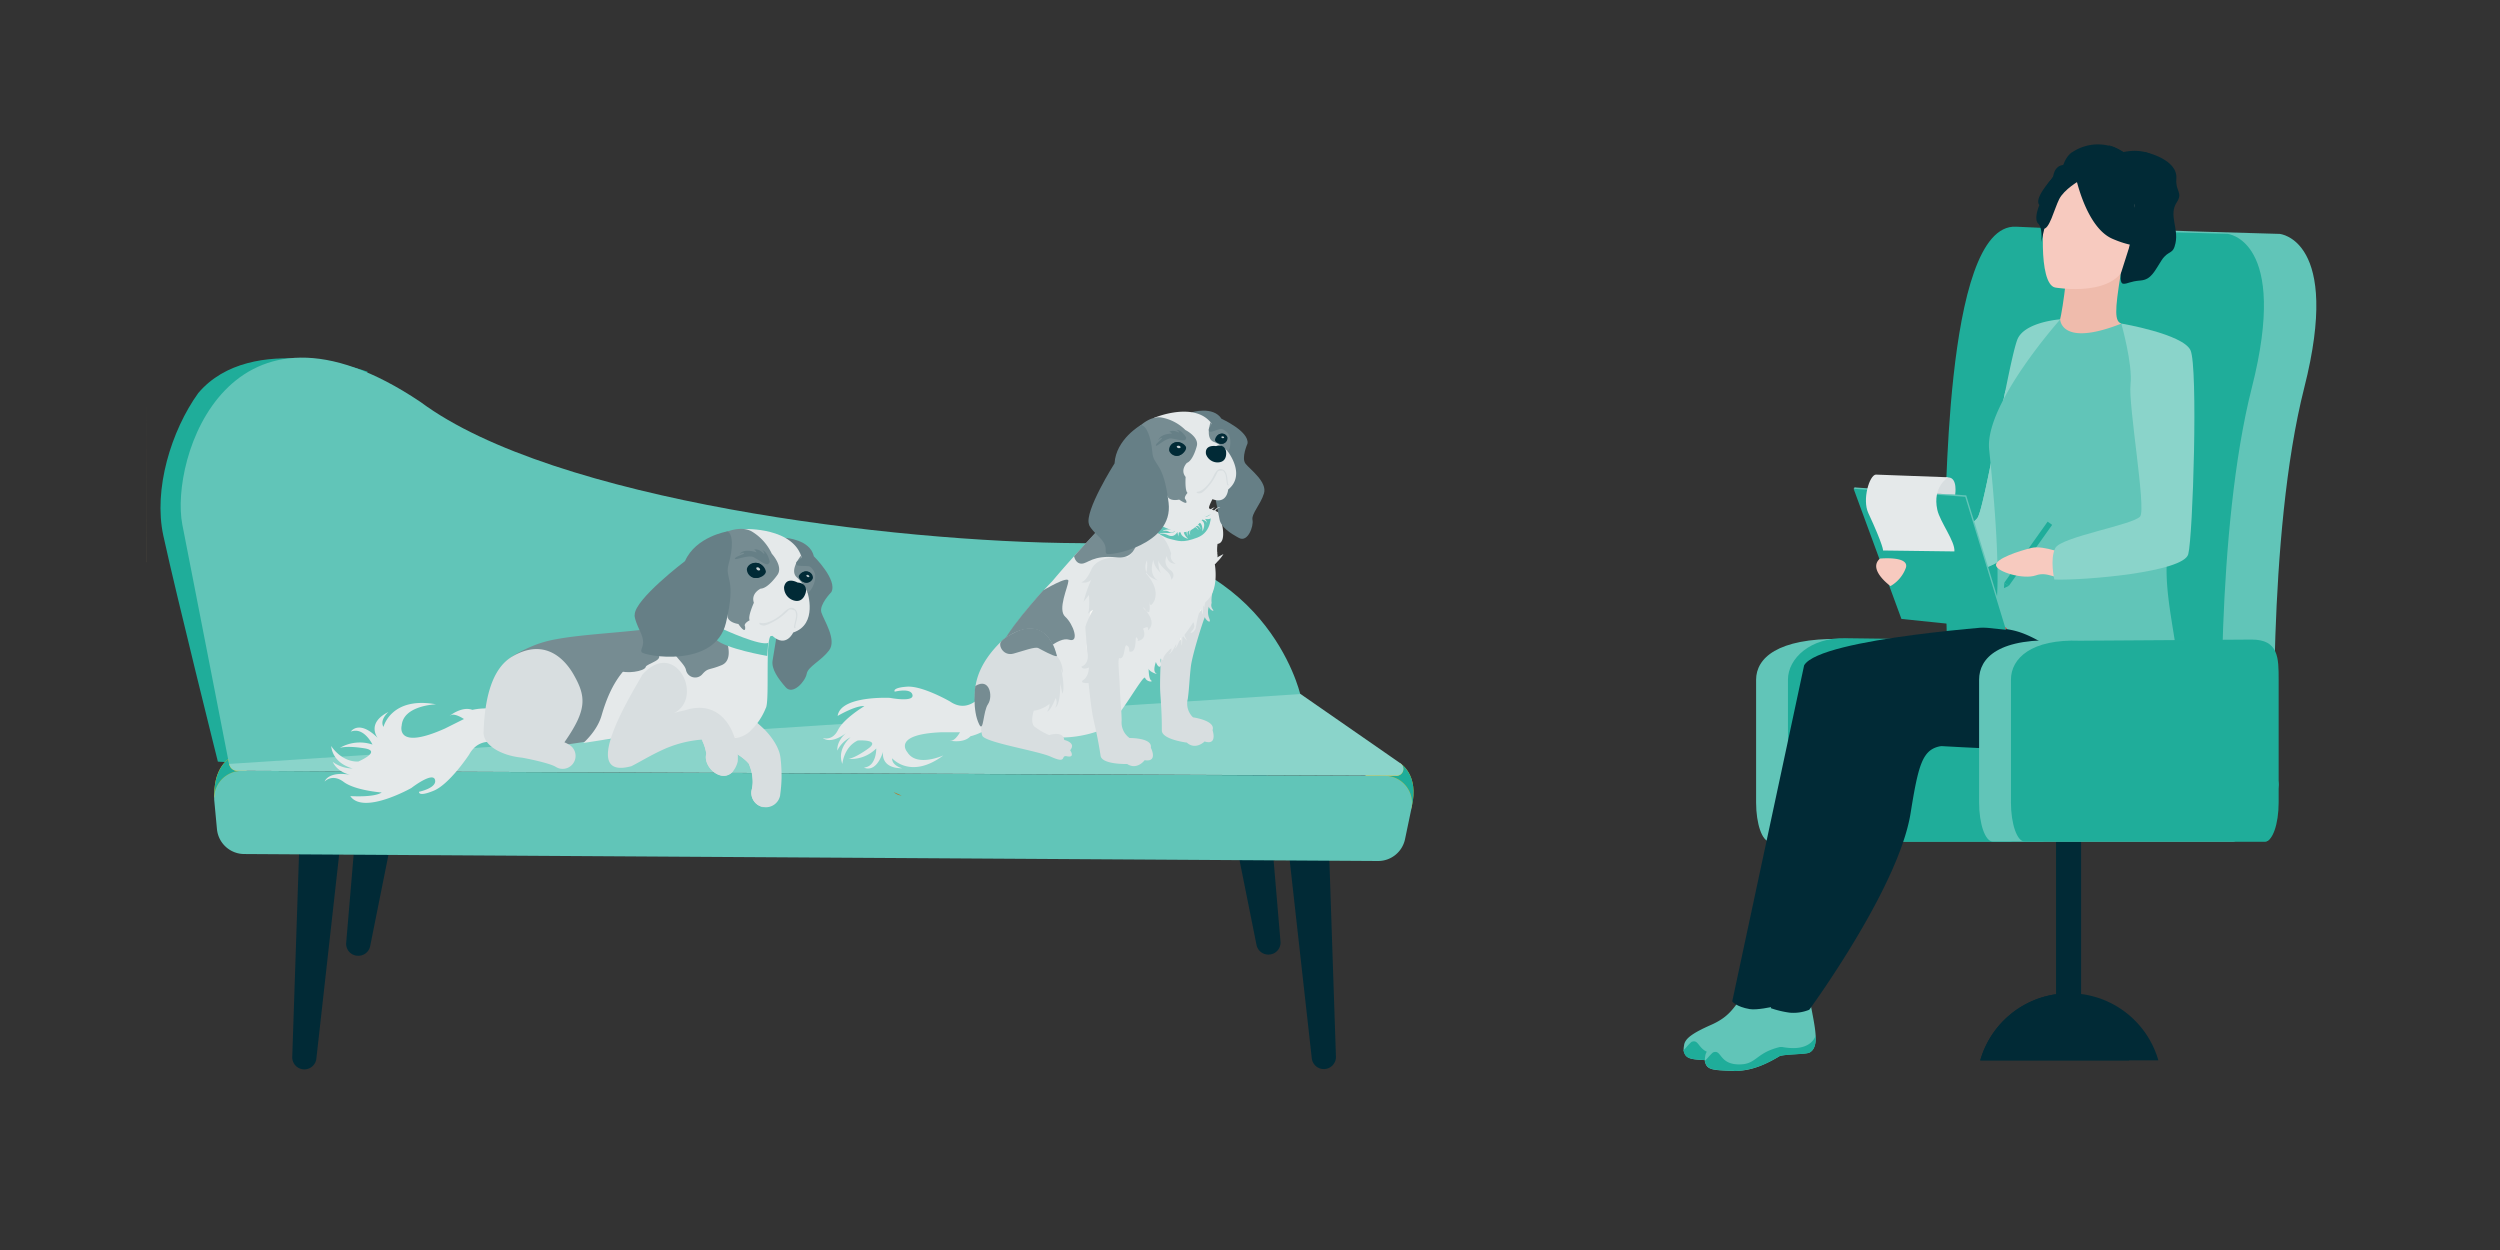 <svg xmlns="http://www.w3.org/2000/svg" xmlns:xlink="http://www.w3.org/1999/xlink" id="Ebene_1" data-name="Ebene 1" viewBox="0 0 1000 500"><rect x="0" y="0" width="1000" height="500" fill="#333333" stroke="none"/><defs><linearGradient id="Unbenannter_Verlauf_117" x1="-861.11" y1="242.07" x2="-861.11" y2="242.42" gradientTransform="matrix(-1, 0, 0, 1, -379.74, 0)" gradientUnits="userSpaceOnUse"><stop offset="0" stop-color="#fff"></stop><stop offset="0.08" stop-color="#fdfdfc"></stop><stop offset="0.58" stop-color="#f3f2ee"></stop><stop offset="1" stop-color="#f0eee9"></stop></linearGradient><linearGradient id="Unbenannter_Verlauf_117-2" x1="-859.77" y1="243.75" x2="-859.77" y2="245.42" xlink:href="#Unbenannter_Verlauf_117"></linearGradient><linearGradient id="Unbenannter_Verlauf_117-3" x1="-852.74" y1="254.08" x2="-852.74" y2="254.1" xlink:href="#Unbenannter_Verlauf_117"></linearGradient><linearGradient id="Unbenannter_Verlauf_117-4" x1="-851.81" y1="255.02" x2="-851.81" y2="256.51" xlink:href="#Unbenannter_Verlauf_117"></linearGradient><linearGradient id="Unbenannter_Verlauf_117-5" x1="-850.15" y1="257.52" x2="-850.15" y2="257.98" xlink:href="#Unbenannter_Verlauf_117"></linearGradient><linearGradient id="Unbenannter_Verlauf_112" x1="-837.59" y1="242.93" x2="-837.59" y2="244.33" gradientTransform="matrix(-1, 0, 0, 1, -379.74, 0)" gradientUnits="userSpaceOnUse"><stop offset="0" stop-color="#fff"></stop><stop offset="0.06" stop-color="#fefefd"></stop><stop offset="1" stop-color="#f0eee9"></stop></linearGradient><linearGradient id="Unbenannter_Verlauf_112-2" x1="-816.22" y1="243.89" x2="-816.22" y2="246.65" xlink:href="#Unbenannter_Verlauf_112"></linearGradient><linearGradient id="Unbenannter_Verlauf_112-3" x1="-814.47" y1="257.61" x2="-814.47" y2="260.45" xlink:href="#Unbenannter_Verlauf_112"></linearGradient><linearGradient id="Unbenannter_Verlauf_117-6" x1="-861.68" y1="243.36" x2="-861.52" y2="243.36" xlink:href="#Unbenannter_Verlauf_117"></linearGradient><linearGradient id="Unbenannter_Verlauf_117-7" x1="-852.74" y1="254.09" x2="-852.74" y2="254.09" xlink:href="#Unbenannter_Verlauf_117"></linearGradient></defs><path d="M58.73,224.89l-.16-66.39h0l.14,66.11,0,.29" style="fill:#e7c574"></path><path d="M147,148.66s-46.37-16.54-67.68,8.54c-10.88,15.12-18,38.54-14,57,5.36,24.57,21.83,90.46,21.83,90.46l11.8.63L147,148.66" style="fill:#1fad9a"></path><path d="M560.07,305.34s7.7,4.41,4.61,17.37c-2.88,12-22-17.68-22-17.68l17.4.31" style="fill:#faba05"></path><path d="M85.66,319.14c0-3.75,0-12.22,7.32-16.81L99.41,309,85.66,319.14" style="fill:#faba05"></path><path d="M145.92,289.17l-7.45,88a4.77,4.77,0,0,0,4.43,5.12,4.82,4.82,0,0,0,5.16-3.81l17.37-86.65a9.67,9.67,0,0,0-7.78-11.34,9.86,9.86,0,0,0-11.58,7.62l-.15,1.06" style="fill:#012a36"></path><path d="M485.24,291.37,502.61,378a4.83,4.83,0,0,0,5.69,3.74,4.77,4.77,0,0,0,3.9-5.05l-7.46-88a9.86,9.86,0,0,0-19.65,1.6l.15,1.06" style="fill:#012a36"></path><path d="M119.77,336.76l-2.87,86a4.84,4.84,0,0,0,9.65.67l9.55-85.51a8.06,8.06,0,0,0-7.25-8.84,8.15,8.15,0,0,0-9,7.1l0,.61" style="fill:#012a36"></path><path d="M515.18,337.89l9.54,85.51a4.85,4.85,0,0,0,9.66-.67l-2.88-86a8.19,8.19,0,0,0-16.37.53l0,.6" style="fill:#012a36"></path><path d="M85.71,320.22l1.08,11.52a11,11,0,0,0,11,9.87l453.28,2.79A11,11,0,0,0,562,335.72l2.59-12.4a10.93,10.93,0,0,0-10.82-13L96.8,308.35a11,11,0,0,0-11.09,11.87" style="fill:#61c5b8"></path><path d="M561.93,336s0-.07,0-.11,0,.07,0,.11m-15.68-25.72-34.38-.15,34.38.15h0" style="fill:#faba05"></path><path d="M564.68,322.71h0a25,25,0,0,0,.73-5.82c0-8.49-5.34-11.55-5.34-11.55h0a2.72,2.72,0,0,1-1.61,5h0l-12.19-.05h0l7.5,0a10.94,10.94,0,0,1,10.93,12.43" style="fill:#1fad9a"></path><path d="M85.66,319.14h0a11,11,0,0,1,10.9-10.78H95a3.33,3.33,0,0,1-3.35-2.88c0-.18-.16-.83-.37-1.87-5.58,4.75-5.58,12.12-5.58,15.54" style="fill:#1fad9a"></path><path d="M134.86,272.51,93,302.33a3.32,3.32,0,0,0,2,6l463.48,1.95a2.72,2.72,0,0,0,1.63-5l-40-27.75-385.21-5.08" style="fill:#8ad4ca"></path><path d="M520.07,277.59s-13.76-60-88.23-60.33-210.54-17-263.59-56.44c-76.67-51.53-100.38,22.8-95.32,49,4.5,23.26,18.69,95.75,18.69,95.75l428.45-27.94" style="fill:#61c5b8"></path><path d="M360.68,318.31h0c-1-.53-2.1-1-3.2-1.47h0a5.92,5.92,0,0,0,2,1.17l1.23.3" style="fill:#b87522"></path><path d="M717.78,409.82v.05c.17,3.31-.4,5.76-2.41,6.88-1.46.82-9,.56-11.93,1.42-9.28,5.66-14.8,6-18.64,6-8.56-.35-10.59-.39-11.36-4.05v0a9,9,0,0,1,.18-1.91c.24-2.81,3.58-5.06,10.88-8.29,9-4,9.14-8.46,14.9-13.52-1.26-3.21,2.08-1.69,6-.18,4.27,1.63,9.25,3.26,10-1,.81,5.13,2.15,10.51,2.37,14.68" style="fill:#61c5b8"></path><path d="M685.05,424.16a31.4,31.4,0,0,0,11.46-2.38,52.68,52.68,0,0,0,6.93-3.61h0l0,0h.09c2.77-.72,8.92-.6,11.16-1.16a2.85,2.85,0,0,0,.59-.21h0c2-1.12,2.58-3.57,2.41-6.88h0c-.22.82-1.77,5.1-9,5.1a24,24,0,0,1-4.33-.43h-1c-9.75,2.35-9.25,6.95-16.19,6.95h-.57c-6.82-.23-6.68-5-9-5a2.59,2.59,0,0,0-1,.23c-1.69,1.48-2.37,2.67-3.23,3.32v0c.77,3.66,2.8,3.7,11.36,4.05h.25" style="fill:#1fad9a"></path><path d="M726.26,414.08v0c.16,3.32-.4,5.77-2.41,6.89-1.46.82-9,.56-11.93,1.42-9.28,5.66-14.81,6-18.64,6-8.57-.34-10.59-.38-11.37-4v0a10.46,10.46,0,0,1,.18-1.91c.25-2.81,3.59-5.06,10.89-8.3,9-4,9.14-8.45,14.9-13.51-1.27-3.21,2.07-1.7,6-.18,4.27,1.63,9.26,3.26,10-1,.81,5.12,2.15,10.51,2.37,14.68" style="fill:#61c5b8"></path><path d="M693.53,428.42A31.53,31.53,0,0,0,705,426a53.34,53.34,0,0,0,6.94-3.61l.05,0h.13c2.77-.72,8.92-.61,11.16-1.16a3.08,3.08,0,0,0,.59-.21h0c2-1.12,2.57-3.57,2.41-6.89h0c-.22.83-1.77,5.11-9,5.11a24.13,24.13,0,0,1-4.34-.43h-1c-9.75,2.35-9.25,6.95-16.19,6.95h-.57c-6.82-.23-6.68-5-9-5a2.51,2.51,0,0,0-1,.23c-1.69,1.48-2.37,2.67-3.24,3.32v0c.78,3.66,2.8,3.7,11.37,4h.25" style="fill:#1fad9a"></path><path d="M809.52,271.9V321c0,8.63-2.44,15.61-5.45,15.61H707.89c-3,0-5.45-7-5.45-15.61V271.9c0-8.63,8.5-16.62,33.43-16.34l68.2.73C807.08,256.29,809.52,263.27,809.52,271.9Z" style="fill:#61c5b8"></path><path d="M822.26,271.9V321c0,8.63-2.43,15.61-5.45,15.61H720.63c-3,0-5.45-7-5.45-15.61V271.9c0-8.63,9.06-16.9,22.91-16.62l78.72,1C819.83,256.29,822.26,263.27,822.26,271.9Z" style="fill:#1fad9a"></path><path d="M798.55,213c1.31-2.89-.66-123.79,28.82-122.34s84.5,2.9,84.5,2.9,24.89,2.17,9.83,61.53-11.79,153.47-11.79,153.47H801.17Z" style="fill:#61c5b8"></path><path d="M900.73,155.09c-1.82,7.09-3.33,14.67-4.66,22.51-5.32,31.78-7,68-7.35,94.28-.31,21.72.22,36.65.22,36.65H780.22L777.6,213c1.29-2.88-.66-123.79,28.81-122.32,15.07.75,36.83,1.46,54.47,2,2.22,0,4.39.14,6.47.18,13.65.4,23.58.67,23.58.67S915.8,95.7,900.73,155.09Z" style="fill:#1fad9a"></path><path d="M832.44,397.6V333.83a5,5,0,0,0-5-5h0a4.55,4.55,0,0,0-2.44.71,4.87,4.87,0,0,0-2.53,4.25v63.86l-.57.1a37,37,0,0,0-29.79,26.37h71.23A37.08,37.08,0,0,0,832.44,397.6Z" style="fill:#012a36"></path><path d="M825,329.58a4.87,4.87,0,0,0-2.53,4.25V412a4.79,4.79,0,0,0,2.53,4.26,5,5,0,0,0,2.48-4.26V333.83A4.93,4.93,0,0,0,825,329.58Z" style="fill:#012a36"></path><path d="M821.89,397.79a37,37,0,0,0-29.79,26.37h59.57A36.93,36.93,0,0,0,821.89,397.79Z" style="fill:#012a36"></path><path d="M911.46,314,909,328.13c0,3,0,8.49-3,8.49H736.7a5.44,5.44,0,0,1-5.45-5.45V314a5.45,5.45,0,0,1,5.45-5.45H906A5.45,5.45,0,0,1,911.46,314Z" style="fill:#1fad9a"></path><path d="M854.49,252.13l-50.13-2s-76.25,4.92-82.71,16L692.89,400.57s1.59,2.15,7,3.07c2.86.49,9.08-.92,9.08-.92s37.23-47.61,42-77.51c4-25,5.58-27.59,19.28-27.07S826,302,846,298.1,854.49,252.13,854.49,252.13Z" style="fill:#012a36"></path><path d="M824.08,127.74l-3.9,15.48-20.49,81c-.78,1.22-7.31,3.8-14.52,6.22-8.6,2.87-18.2,5.58-20,5.42-3.33-.26-5.16-7.21-4.22-9.17.62-1.29,11.57-7.1,20.14-12.31,4.78-2.91,8.81-5.62,9.93-7.24,2-3,7-30.56,11.1-50.73,2.08-10.35,3.94-18.76,5-21,2.73-5.76,13.35-7.31,16.23-7.61A6.27,6.27,0,0,1,824.08,127.74Z" style="fill:#8ad4ca"></path><path d="M867.75,252.17l-50.13-2s-76.25,4.93-82.71,16L708.34,403.27a39.29,39.29,0,0,0,7.54,1.8,16.79,16.79,0,0,0,7.83-1.17s35.74-48.75,40.53-78.64c4-25,5.58-27.59,19.28-27.08s55.72,3.83,75.69,0S867.75,252.17,867.75,252.17Z" style="fill:#012a36"></path><path d="M849.16,106c24-1.83,28.74-51.17.14-45.16,0,0-4-2.62-6-2.65a5.37,5.37,0,0,1,2.2,1.52c-3.09-.69-7.89-1.81-11.66.33C795.17,82,839.84,106.68,849.16,106Z" style="fill:#012a36"></path><path d="M822,132.24c-.1,0,7.91,6,14.77,5.25,6.46-.68,11.8-8,11.72-8.08-2.54-.94-2.71-4.66-.15-20.12l-1.22,0-20.54.71s-.57,6.34-1.51,12.24C824.31,127.25,823.25,131.9,822,132.24Z" style="fill:#efbbac"></path><path d="M820.18,143.22l-20.49,81c-.78,1.22-7.31,3.8-14.52,6.22a49.82,49.82,0,0,1-1.74-5.08,74.34,74.34,0,0,1-2.35-11c4.78-2.91,8.81-5.62,9.93-7.24,2-3,7-30.56,11.1-50.73A81.42,81.42,0,0,1,820,142.92Z" style="fill:#8ad4ca"></path><path d="M849.56,107.5s7.33-8.28,10-15.94c1.91-5.46,2.43-26.8-19-27.19A28.82,28.82,0,0,0,828,66.92c-5.06,2.33-12.7,7.91-8.31,27.31l.91,6.46Z" style="fill:#012a36"></path><path d="M822,115s26.28,4.71,29-11.7,7.88-26.86-8.79-30.56-21,2-23.18,7.29S815.21,113.39,822,115Z" style="fill:#f7cabf"></path><path d="M830.21,70.42s4.1,20.43,14.71,25.07S860.82,98,860.82,98a31.82,31.82,0,0,1-7.26-20.19S837.14,62.14,830.21,70.42Z" style="fill:#012a36"></path><path d="M831.75,72.27s-6.09,3.43-8.08,7.4-4,12.48-6.44,11.78c0,0-3.31-14,4-20.39C829,64.26,831.75,72.27,831.75,72.27Z" style="fill:#012a36"></path><path d="M869.82,277.08c-2.09,3.75-6.62,4.05-12.33,2.4a59.71,59.71,0,0,1-8.87-3.45,8.72,8.72,0,0,0-.91-.47c-9.24-4.5-19.54-11.29-27.6-16.46-16.88-10.82-18-4.76-23-10.73,0,0,5.15-5.41-1.45-68.58-1.87-18.08,28.42-52,28.42-52s.2,11.21,24.42,1.67c.86-.31,7.48,14,13.27,31.2.94,2.76,1.84,5.55,2.68,8.38,4,13.36,7,27.32,6.21,37a23.68,23.68,0,0,1-1.22,6.13c-.07.17-.14.34-.22.5C860.91,232.62,875.79,266.29,869.82,277.08Z" style="fill:#61c5b8"></path><polygon points="786.49 198.15 741.85 194.96 760.96 247.01 802.77 251.35 786.49 198.15" style="fill:#61c5b8"></polygon><polygon points="786.09 198.72 741.45 195.53 760.57 247.57 802.37 251.91 786.09 198.72" style="fill:#1fad9a"></polygon><path d="M782.07,197.84s1.08-6.74-2.72-6.88-6,6.45-6,6.45Z" style="fill:#d8dee0"></path><path d="M774.93,203.94c1.06,4.8,7.2,12.65,6.83,16.63l-28.53-.37s.19-1.85-5.91-15c-2.5-5.39.46-15.14,3-15.36l29,1.07S772.86,194.59,774.93,203.94Z" style="fill:#e5e9ea"></path><polygon points="741.85 194.96 741.45 195.53 742.43 195.59 742.35 195.24 741.85 194.96" style="fill:#61c5b8"></polygon><polygon points="802.37 251.91 802.77 251.35 802.01 250.76 802.37 251.91" style="fill:#d04b3e"></polygon><rect x="810.18" y="206.55" width="2.22" height="29.92" transform="translate(277.97 -428.75) rotate(35.37)" style="fill:#1fad9a"></rect><polygon points="801.73 233.07 801.59 235.24 803.54 234.35 801.73 233.07" style="fill:#1fad9a"></polygon><path d="M827.07,222s-9.55-4-14.39-2.85-14.7,4.35-14.27,7,11,5.75,15.94,4,7.8,1.95,13.65,1S827.07,222,827.07,222Z" style="fill:#f7cabf"></path><path d="M848.52,129.41s24.6,4.18,27.67,10.67,1,74.44-.89,81.61-41.65,10.55-53.56,10.12c0,0-1.87-8.07.36-12.57s31.64-9.37,34-12.72-4.83-44.66-3.89-52.74S848.52,129.41,848.52,129.41Z" style="fill:#8ad4ca"></path><path d="M752,223.43s11.95-1.16,10.33,3.74a13.89,13.89,0,0,1-6.13,7.26S746.92,227.78,752,223.43Z" style="fill:#f7cabf"></path><path d="M898.72,271.9V321c0,8.63-2.44,15.61-5.45,15.61H797.09c-3,0-5.45-7-5.45-15.61V271.9c0-8.63,7.67-17.18,34-15.61h67.65C896.28,256.29,898.72,263.27,898.72,271.9Z" style="fill:#61c5b8"></path><path d="M911.46,271.9V321c0,8.63-2.44,15.61-5.45,15.61H809.83c-3,0-5.45-7-5.45-15.61V271.9c0-8.63,8.22-16.34,27.61-15.61l68.7-.46C911.5,255.83,911.46,263.27,911.46,271.9Z" style="fill:#1fad9a"></path><path d="M857.78,60.76s13.5,2.75,12.76,10.83c-.44,4.86,2.76,5.42.16,9.35-3.29,5,.78,10.19-.49,16.29-1,4.9-2.8,2.63-5.59,6.91s-4.11,7.73-8.39,8.06-5.17,1.38-6.85,1.31-1-4.22-1-4.22l3.45-10.83Z" style="fill:#012a36"></path><path d="M849.3,60.81a18.38,18.38,0,0,0-20.21-.05s-2.31,1-3.79,5.26c0,0-3.54-.08-4.07,5,0,0-7.93,8.2-5.47,11,0,0-2.41,5.48-.47,7.43s1.19,7.43,1.19,7.43L821,77.33l7.42-5.74,14-8.41Z" style="fill:#012a36"></path><path d="M380,280.59s-11-6.35-17.19-5.92-4.91,2-4.91,2S364.4,275,365,278s-9,1.15-9,1.15-19.79-1-20.94,7.22c0,0,7.36-4.33,10.68-3.9,0,0-8.23,4.91-10.54,9.53s-6.06,3.18-6.06,3.18,2.89,3,9.82-2.31c0,0-4.19,2.74-4.05,7.36a11.93,11.93,0,0,1,5.35-5.34s-5.64,4.48-3.32,10.69c0,0,.57-6.79,6.2-9.39,0,0,9.54-.58,4.05,3.32s-7.8,4.05-7.8,4.05a14.29,14.29,0,0,0,11.12-4.19s.14,7.22-4.91,7.65c0,0,4.62,2.74,7.65-6.35,0,0-1.44,6.64,7.66,6.64,0,0-4.19-1-4.05-4,0,0,7.37,8.66,20.51-1.16,0,0-10.69,4.91-14.44-1.3,0,0-6.36-7.07,13.43-7.94H384s-2,3.61-3.75,3.32,4.91,1.59,7.94-1.73c0,0,16.77-3.68,13.87-19.39l-6.53-1S389.09,286.85,380,280.59Z" style="fill:#e5e9ea"></path><path d="M464.09,276.62c-.23-4.22.28-13.86.28-13.86l21.39-29s-1.49,4.72-1.1,7.42a2.65,2.65,0,0,0,.45,2.57c1,1.36-1.52.05-1.56-1.15a6.94,6.94,0,0,0,.17,4.81c1,2.62-1.7.38-1.73-.51s-5.06,14.64-5.65,19.75-.62,8.47-1.23,12.91a7.59,7.59,0,0,0,2.1,7.38s9.15,1.26,7.81,5.1c0,0,2.14,6.24-3.18,4.55,0,0-3.59,3.6-7.11.45,0,0-10-1.23-10-4.86C464.76,284.83,464.3,280.58,464.09,276.62Z" style="fill:#d8dee0"></path><path d="M397.16,266.27c-.17,5.14,12.43,17,12.43,17,0,17,26.36,11.63,32.9,7.67,5-3,14.88-21.49,15.56-19.78s3.43,1.71,2.4,1-1-4.79-1-4.79c0,1.37,4.28,2.73,2.91,1.88s0-4.45,0-4.45c1.2,3.25,2.57,1.71,1.89,0a1.8,1.8,0,0,1,.11-1.39,4,4,0,0,0,1,.64c-.5-1.16,1.64-3.37,2.67-4.35.18-.1.36-.22.54-.34a2.66,2.66,0,0,1-1,2.24c.86-.08,2.19-2.61,2.72-3.67.14-.28.22-.46.22-.46a1.77,1.77,0,0,1,0,.2,2.52,2.52,0,0,1-.59,1.65c.65-.13,1.32-1.65,1.75-2.86.3-.82.48-1.49.48-1.49a2.92,2.92,0,0,1,.24.67,10.22,10.22,0,0,1,.14,2.54c.33-.18.41-2.07.43-3.23l.33-.41c.54.69,1.58,1.79,1.58,1.79l-1-1.91a1.26,1.26,0,0,1,0-.59c1.25-1.63,2.47-3.39,3.57-5.08a13.15,13.15,0,0,1,.28,1.65c.11,1.09-1.52,2.55-1.52,2.55.49.66,2-.81,2.12-1.84a50.22,50.22,0,0,1,1.24-5.74c.33-1.14.66-1.91.88-1.61l0,.06a3,3,0,0,1,.34,1.95c.52-.3.52-2.53.5-3.4,0-.22,0-.35,0-.35l.09.21.37.85a8.17,8.17,0,0,1,.41-2.24c5.82-4.45,3.76-15.23,3.76-15.23,1.2-.52,1.11-3.43,1.11-3.43a15.6,15.6,0,0,1,0-4.62c4-.51,1.46-9.24,1.46-9.24a11.8,11.8,0,0,1,1.88,1.37c.86-4.62-6-5.65-6.67-6.33s3.08-6.85,3.08-6.85l-21.4-5L446,206.32c-10,8-25.1,26.18-25.1,26.18C408.76,245,397.34,261.14,397.16,266.27ZM473,254.1h0Z" style="fill:#e5e9ea"></path><path d="M476.69,164.91s8.54-2.62,11.93,2.61c0,0,11.08,5,10.39,9.88,0,0-2.6,5.79-.8,8.08s8.78,7.29,7.38,11.88S500.5,205.45,501,208s-1.9,9.08-5.39,7.19-7.18-4.29-7.78-7.39-1.6-8.08-1.6-8.08Z" style="fill:#667f86"></path><path d="M481.32,242.07s0,.13,0,.35l.08-.14Z" style="fill:url(#Unbenannter_Verlauf_117)"></path><path d="M479.57,245.42l.92-1.55,0-.06C480.23,243.51,479.9,244.28,479.57,245.42Z" style="fill:url(#Unbenannter_Verlauf_117-2)"></path><path d="M473,254.09h0Z" style="fill:url(#Unbenannter_Verlauf_117-3)"></path><path d="M471.7,256.51l.72-.82a2.92,2.92,0,0,0-.24-.67S472,255.69,471.7,256.51Z" style="fill:url(#Unbenannter_Verlauf_117-4)"></path><path d="M470.28,258l.26-.26a1.77,1.77,0,0,0,0-.2S470.42,257.7,470.28,258Z" style="fill:url(#Unbenannter_Verlauf_117-5)"></path><path d="M461.64,167.13S478.48,160,485.07,170c0,0,8.41,1.29,6.48,8.89a14.19,14.19,0,0,1-.59,1.5s7.68,9.49.3,15.42c0,0-.4,6.24-6.59,3.74,0,0-6.29,3.67-10.08,1.54s-17.37-4.63-17.57-14.81S461.64,167.13,461.64,167.13Z" style="fill:#e5e9ea"></path><path d="M464.59,167a18.29,18.29,0,0,1,9.57,5s5.37,2.68,4.6,6.26c0,0-1.4,5.87-4,6.9,0,0-2.81,2.81-.51,5.62,0,0-.38,5.49.77,6.38,0,0-1.79,1.92-.77,2.68,0,0,1.74,2.94-2.58,0,0,0-3.16.77-4.44-.89l-13.41-26.44S459.1,166.08,464.59,167Z" style="fill:#768c92"></path><path d="M484.22,168.88s-2.32,6.64,1.46,7.94A17.12,17.12,0,0,1,491,180.4c.66.92,2.46-5.11-.49-8.05-1.9-1.9-5.31-2.34-5.31-2.34Z" style="fill:#768c92"></path><path d="M491,175a2.22,2.22,0,0,0-2.71-1.49,2.88,2.88,0,0,0-2.28,2.41c-.1.79,1.39,1.84,3,1.57A2.35,2.35,0,0,0,491,175Z" style="fill:#012a36"></path><ellipse cx="488.66" cy="175.49" rx="2.06" ry="2.02" transform="translate(-14.26 46.42) rotate(-5.36)" style="fill:#012a36"></ellipse><ellipse cx="488.66" cy="175.49" rx="1.54" ry="1.51" transform="translate(-14.26 46.42) rotate(-5.36)" style="fill:#012a36"></ellipse><path d="M489.68,175c0-.15-.21-.4-.53-.45s-.61.11-.63.26.19.41.51.46S489.65,175.16,489.68,175Z" style="fill:#d8dee0;opacity:0.87"></path><path d="M490.4,180.44s-.5-3.09-4-2c0,0-4.62-.77-4,3.21a4.87,4.87,0,0,0,5,3.3C491.22,184.67,490.4,180.44,490.4,180.44Z" style="fill:#012a36"></path><line x1="504.02" y1="182.97" x2="504.26" y2="182.85" style="fill:none"></line><path d="M478.84,196.71c2.6-.13,5.49-4,6.48-6.1s1.92-3.11,3-3c3,.32,2.43,4.41,2.94,6l.28.43s-.57.51-.75-.46-.36-2.6-.46-3.21-.83-2.29-1.54-2.15-1.59-.2-2,1a23.48,23.48,0,0,1-2.18,3.81c-.27.36-2.95,3.9-4.26,4.22C478.66,197.67,478.44,196.73,478.84,196.71Z" style="fill:#d8dee0"></path><path d="M467.68,180.33a3,3,0,0,1,2.46-3.37,3.88,3.88,0,0,1,4.16,1.63c.57.91-.65,3-2.72,3.61A3.17,3.17,0,0,1,467.68,180.33Z" style="fill:#012a36"></path><ellipse cx="470.87" cy="179.57" rx="2.78" ry="2.73" transform="translate(-32.99 170.38) rotate(-19.83)" style="fill:#012a36"></ellipse><ellipse cx="470.87" cy="179.57" rx="2.07" ry="2.03" transform="translate(-32.99 170.38) rotate(-19.83)" style="fill:#012a36"></ellipse><path d="M470.7,178.61c0-.19.44-.4.87-.31s.72.44.68.63-.45.42-.88.33S470.66,178.8,470.7,178.61Z" style="fill:#e5e9ea;opacity:0.87"></path><path d="M474.33,174.74c-.7-1-1.94-2.8-3.88-2.84,0,0,1.21.47,1.15,1.13,0,0-2.46-1.36-3.9-.27,0,0,.88.17,1.08.65,0,0-4.69,0-5.44,2.69,0,0,.94-1.15,1.39-.89s-2.49,2.11-2.41,3,4-3.16,6.25-2.83,5.28,1.36,5.7.4C474.57,175.12,474.47,174.92,474.33,174.74Z" style="fill:#667f86"></path><path d="M483.64,171.32c.61-1,1.7-2.88,3.19-3,0,0-1,.54-1,1.18,0,0,2-1.51,3-.54a1.58,1.58,0,0,0-.88.71s3.61-.33,4,2.25c0,0-.64-1.06-1-.77s1.77,1.88,1.64,2.78-2.83-2.81-4.61-2.32-4.17,1.7-4.42.79C483.43,171.71,483.52,171.51,483.64,171.32Z" style="fill:#667f86"></path><path d="M432.57,266.63s.13,1.51,3,.38c0,0,0,3.4-2.14,4.91s2,1.31,2,1.31.95,9.6,1.8,13.74c.81,3.88,1.9,8,3,15.32.52,3.6,10.63,3.31,10.63,3.31,4,2.58,7-1.52,7-1.52,5.53.88,2.47-5,2.47-5,.75-4-8.49-3.87-8.49-3.87a7.62,7.62,0,0,1-3.18-7c-.06-4.48-.54-7.81-.72-12.95s-1-12.28-.15-12c2.37.68,1.7-5.66,2.93-5.08,1.53.74.56,2.38,1.24,2.49,3.05.5,1.87-6.52,2.68-5.67,1.06,1.11.25,1.44.19,1.46l.22-.05c4.27-.81,2.17-4.93,2.17-4.93,3.23-1.85,1.39,1.26,2.17.48,2.51-2.52.73-5.47-.94-7.64a1.7,1.7,0,0,0,1,.53c.94,0,0-6.34.38-3.79s2-1,2-1c1.36-3.79-.68-7.6-3.4-10.68.05-.15.09-.3.13-.46a5.84,5.84,0,0,1,.24-4.79,15.11,15.11,0,0,1-.24,4.79c1,2.24,4.55,3.28,4.55,3.28-4-2.62-1.76-8.24-1.69-8.34-.13,2.85,3.36,5.77,3.54,5.88-1.84-1.12-1.67-5.93-1.63-6.06-.33,1.14,1.89,3.54,3.48,4.88a5.35,5.35,0,0,1,1.76,3.36c2.19-2.58-.78-4.14-.78-4.14-2.89-2.7-1-5.4-1-5.4a3.09,3.09,0,0,0,3.52,3.06,3.19,3.19,0,0,1-1.85-4c-2.76-9.49-8.76-9.74-8.76-9.74-2.81-1.27-5.57,3.7-5.57,3.7-6,1.9-3.8,4.52-3.8,4.52-.09-1.63,3-1.34,3-1.34a6.15,6.15,0,0,1-2.34,4.51l-.54-.34a15.18,15.18,0,0,0-4.34.17c-2,.07-7.71.66-9.59,4.93-2.29,5.2-4.1,5-4.1,5a4.05,4.05,0,0,0,4.1-.95,47.43,47.43,0,0,0-3.08,8.83l2.13-2.76s.55,6.67-.6,7.63l1.16-.88,1.1-.83s-.7,1.28-1.42,2.76c-.83,1.7-1.7,3.7-1.66,4.49s.3,4.08.5,6.47l.23,2.84C436.11,265.73,432.57,266.63,432.57,266.63Zm24.7-23.7s.53.58,1.16,1.4A7.61,7.61,0,0,1,457.27,242.93Z" style="fill:#d8dee0"></path><path d="M458.43,244.33c-.63-.82-1.14-1.37-1.16-1.4A7.61,7.61,0,0,0,458.43,244.33Z" style="fill:url(#Unbenannter_Verlauf_112)"></path><path d="M436.09,244.72c-.11.65-.22,1.29-.32,1.93.72-1.48,1.4-2.72,1.42-2.76Z" style="fill:url(#Unbenannter_Verlauf_112-2)"></path><path d="M434.84,260.45l-.23-2.84A12.31,12.31,0,0,0,434.84,260.45Z" style="fill:url(#Unbenannter_Verlauf_112-3)"></path><path d="M455.18,211.5s1.35,12.45-8.41,11.44-11.61,2.52-14.14,2.52-3-3-3-3L442.73,208S455,207,455.18,211.5Z" style="fill:#768c92"></path><path d="M480.08,214.29s.61,4.09,6.32,4.32c0,0-2.24,1.31-5.17-1.23,0,0-1.08,4.08,6,3.7,0,0-5.71,1.62-8.1-1.7,0,0-1.08,7.4,7.79,3.55l2.46-1.31s-5.7,9.79-11.87,3.39c0,0,2,5.24,7,5,0,0-6.25,1.54-7.48-2.08,0,0,9,5.55,3.47,11.95s-2.7,9.25-2.7,9.25-2.93-.15-.15-8.17.07-9.18.07-9.18,2.24,4-.61,6.56a6.86,6.86,0,0,0-2.16,6.09s-2-1.39.54-8.87-2.24-7.55-2.24-7.55a6.38,6.38,0,0,0-.46,4.85c.92,2.32-3.24-3.08.15-9.4S476.84,212.6,480.08,214.29Z" style="fill:#e5e9ea"></path><path d="M482,206s-4.09,8.51-11.38,6.74c0,0-8.41-2.58-10.84-5.7l-3.82-4-2.32,3.33s10.05,8.2,14.18,9.16c3.55.83,5.1,1.8,11.12-.49s5.38-9.19,5.38-9.19Z" style="fill:#61c5b8"></path><path d="M476.66,210.75s1.52-.6,2.73,1.3c0,0,0-1-1.45-1.52,0,0,1.18-1.18,2.46,1.32,0,0-.58-2.27-2.19-2.43,0,0,2.32-1.84,2.76,2l0,1.1s2.21-3.9-1.2-4.73a3.07,3.07,0,0,1,3.11,1.4s-.72-2.44-2.2-2.14c0,0,3.69,2,4.77-1.19s2.62-2.76,2.62-2.76-.63-1-2.82,1.57-3.11,1.85-3.11,1.85,1.81,0,2.11-1.51a2.72,2.72,0,0,1,1.65-1.95s-.87-.41-2.92,1.95-3,.73-3,.73a2.51,2.51,0,0,1,1.56-1.12c1-.14-1.69-.49-3.18,1.92S475.44,210,476.66,210.75Z" style="fill:#e5e9ea"></path><path d="M477.09,211.23s-1.49.66-1,2.86A1.8,1.8,0,0,1,476,212s-1.67,0-.78,2.68c0,0-1.22-2-.2-3.26,0,0-2.94.37-.53,3.34l.75.8s-4.33-1.14-2.54-4.16a3.08,3.08,0,0,0-1.17,3.2s-1.24-2.22,0-3.07c0,0-1.17,4-4.19,2.58s-3.81,0-3.81,0-.25-1.13,3.1-.92,3.5-.94,3.5-.94-1.29,1.28-2.56.46a2.72,2.72,0,0,0-2.55-.18s.32-.91,3.44-.73,2.64-1.65,2.64-1.65a2.53,2.53,0,0,0-1.9.34c-.78.59.83-1.56,3.6-.94S477.4,209.82,477.09,211.23Z" style="fill:#e5e9ea"></path><path d="M456.37,170s-10,5.65-10.55,15.35c0,0-12.14,19.16-10.22,24.39,0,0-.13,1,4,5s1.91,5.75,3.06,6.77,26.82-3.52,24.78-20.4-6-14.33-6.52-20.34S458.62,170.24,456.37,170Z" style="fill:#667f86"></path><path d="M405.1,266.67s-5.37-2.19-5-6.54c.44-5.6,17.2-24,17.2-24s10.19-6.09,10.06-3.72-4.46,11.44-1.27,14.28,5.91,10.59,1.53,9.19-12.5,6.52-13.29,9.31S408,269.77,405.1,266.67Z" style="fill:#768c92"></path><path d="M392.7,290.43c-2.21-6.24-7.68-18.66,7.72-33.79,0,0,16.41-14.79,22.39,5.74s-9.31,21.91-9.31,21.91-1.56,4.68.3,6.36a26.69,26.69,0,0,0,5.89,3.39s5.56-1.9,6,1.94c0,0,5,1.07,2.36,4.1,0,0,2.23,3.17-1.3,2.43-2.72-.57.41,3.25-6.41.18-5.41-2.43-26.63-5.73-27.45-8.48S392.7,290.43,392.7,290.43Z" style="fill:#d8dee0"></path><path d="M422.54,261.59s-3-14.16-15.25-9.27c0,0-5.44,2.38-6.87,4.32-1.23,1.66,1,5.9,5,4.8s8.63-2.87,9.92-2.2,6.17,3.4,7.37,3.24C422.9,262.45,422.54,261.59,422.54,261.59Z" style="fill:#768c92"></path><path d="M390.12,274.41s-1.37,9.64,1.6,15.43c1.74,3.4,1.47-5.29,3.51-8.23S395.89,270.8,390.12,274.41Z" style="fill:#768c92"></path><path d="M481.78,243.13a.87.87,0,0,0,.08.36C482,243.72,481.92,243.48,481.78,243.13Z" style="fill:url(#Unbenannter_Verlauf_117-6)"></path><path d="M473,254.09h0Z" style="fill:url(#Unbenannter_Verlauf_117-7)"></path><path d="M422.74,262.48s2.38,2.13,2.47,7.06c0,0-1.08-3.49-1.88-3.58l.8.09s2.15,8.78.81,11.46c0,0-.86-4.45-1-4.65-1.16-1.8.13.2.13.2s.32,8.75-2,10a4,4,0,0,0,.18-3.85s-2,5.28-3.4,5.37c0,0,1.88-2.69.27-4.3Z" style="fill:#d8dee0"></path><path d="M187.64,301.85s-7.75,11.78-14.14,14.43-5.89.43-5.89.43,7.32-1.5,6.39-4.81-9.47,3.31-9.47,3.31-19.17,10.84-24.41,3.23c0,0,9.47.64,12.56-1.44,0,0-10.62-.79-15.22-4.24s-7.61-.14-7.61-.14,1.37-4.45,10.91-2.58c0,0-5.52-.65-7.68-5.32a13.18,13.18,0,0,0,8,2.66s-7.82-1.65-8.61-9c0,0,3.94,6.46,10.84,6.24,0,0,9.76-4.16,2.37-5.31s-9.77-.14-9.77-.14A15.89,15.89,0,0,1,149,297.83s-3.45-7.25-8.69-5.17c0,0,3.23-5,10.77,2.52,0,0-4.74-5.89,4.31-10.41,0,0-3.66,3.08-2,6,0,0,3-12.28,21-9.05,0,0-13.06.43-13.71,8.47,0,0-2.8,10.2,17.3,1.22l7.61-3.8s-3.81-2.59-5.38-1.44,4.09-4,8.75-2.22c0,0,18.51-4.69,23.43,12.38l-6,4.21S193.57,291.11,187.64,301.85Z" style="fill:#e5e9ea"></path><path d="M305.39,322.84a5.77,5.77,0,0,1-4.78-6.61l.2-.89a12.16,12.16,0,0,0,.22-4,15.47,15.47,0,0,0-.9-4.32l-.36-1-.2-.52-.1-.12-.66-.73a22,22,0,0,0-2.81-2.3,43.8,43.8,0,0,0-8.23-4.28h0a60.51,60.51,0,0,0-9.26-3,9.86,9.86,0,1,1,4.3-19.25,10.35,10.35,0,0,1,2.79,1.1l.3.17c3.69,2.2,6.78,4.27,10.05,6.57a88.06,88.06,0,0,1,9.55,7.85,28.57,28.57,0,0,1,4.48,5.63,18.77,18.77,0,0,1,1.82,4l.28,1.19.12.8c.07.54.1,1.06.17,1.59.19,2.16.27,4.24.26,6.37a60,60,0,0,1-.55,6.8l0,.12a5.78,5.78,0,0,1-6.61,4.82" style="fill:#d8dee0"></path><path d="M284.48,290.09c-1.05-1-24.14,2.57-41.72,5.28-3.41.54-6.63,1.05-9.4,1.45-4.24.65-7.55,1.14-9.22,1.28,0,0-9.4-3-16.37-8.11-3.86-2.84-7-6.39-7.42-10.45-.93-9.72-3.81-14.49,13.81-21.6a46.09,46.09,0,0,1,8.23-2.24c8.9-1.67,20.6-2.32,32-3.52,10.68-1.1,21.06-2.72,28.61-6.07,10-.51,8.64-4.53,5.89,7.91-.37,1.65,4.84,1.32,6,5.56,4.26,15.12,2,43.62-10.47,30.51" style="fill:#768c92"></path><path d="M304.79,322.71a5.76,5.76,0,0,1-4.18-6.48l.2-.89s0-.09,0-.14a12.87,12.87,0,0,0,.18-3.83,15.47,15.47,0,0,0-.9-4.32l-.36-1-.2-.52-.1-.12-.66-.73a22,22,0,0,0-2.81-2.3c-.28-.2-.58-.4-.89-.6a26.29,26.29,0,0,0-1.33-6.87,8.91,8.91,0,0,0,1.17-.12l.15,0h0c2.88-.56,5.47-2.63,7.67-5.59h0s-3.84,6.29-2,12,2.74,8.42,1.89,12.82-.29,6.78,2.71,8.88l-.6-.13" style="fill:#d8dee0"></path><path d="M295.11,294.71v0a10.6,10.6,0,0,0,5.13-2.77,18.4,18.4,0,0,0,2.51-2.79h0c-2.2,3-4.79,5-7.67,5.59" style="fill:#35242b"></path><path d="M306.36,283.12a26.28,26.28,0,0,1-6.12,9.19,10.6,10.6,0,0,1-5.13,2.77v0c-3.21.63-6.81-.64-10.62-4.63-1.1-1.15-27,3-44.76,5.75-2.29.37-4.44.69-6.36,1,2.66-2.53,5.91-6.33,7.26-11,1.79-6.16,4.19-12.19,8.29-17.22,3.67-4.54,7.15-7.24,18-7.87,4.81-.27,20.56-24.61,26.88-20.77,9.75,5.93,6.13,7.68,15.18,14-3.24-2.26-1,25.26-2.6,28.78" style="fill:#e5e9ea"></path><path d="M295,294.75l.15,0h0l-.15,0" style="fill:#c9c3a5"></path><path d="M293.78,294.85s0,0,0-.05l1.34-.08-.15,0a7.49,7.49,0,0,1-1.17.1" style="fill:#d9d5bf"></path><path d="M295.09,304.62a9.91,9.91,0,0,1-1.73,3.69c-4.27,5.5-12.39-1.42-10.83-6.87a18.45,18.45,0,0,0-1.83-5.59,45.59,45.59,0,0,0-16.18,4.33c-4.56,2.11-8.42,4.5-11.94,6.29-22.87,6.26,2.95-33.45,4.29-36.52,13.19-14.87,25,9,12.76,15.28a38.1,38.1,0,0,1,4.33-1.1c16-5.21,21.87,11.26,21.13,20.49" style="fill:#d8dee0"></path><path d="M288.1,310.13c-3.44-.93-6.54-5.06-5.59-8.6a.29.29,0,0,1,0-.09h0a18.45,18.45,0,0,0-1.83-5.59s3.77,3.95,4,6.45c.2,1.89,2.49,5.44,5.5,6.25a4.68,4.68,0,0,0,3.17-.24,4.76,4.76,0,0,1-5.26,1.82" style="fill:#d8dee0"></path><path d="M227.84,298a14.33,14.33,0,0,0-2.08-1.08c9.08-13,8.8-18.19,3.63-27.2-2.43-4.23-10.27-15.29-24.31-7.22-8.47,4.86-11.22,17.22-11.65,30.37-.17,5.34,7.35,9.44,15.39,10.19,5.64,1.05,11.76,2.58,13.47,3.68a5.52,5.52,0,0,0,1.43.63,5.18,5.18,0,0,0,4.12-9.37" style="fill:#d8dee0"></path><path d="M258.3,266.77c-.49,1.84-8.19,2.89-10.61,1.38s-5.84,2.71-14.72-1.23c-1.72-.77-2.54-1.55-2.69-2.27,8.9-1.67,20.61-2.33,32-3.52,4.66,2.71-3.64,4.24-4,5.64Z" style="fill:#768c92"></path><path d="M290.46,255.81s3.27,8.15-1.81,10.25-5.37,1-7.64,3.53a3.76,3.76,0,0,1-6.63-1.64c-.65-3.07-7.26-7.1-4.59-9.75s3.61-2.25,7.5-6.09,8.18-6.73,9.49-3.53S292,252.75,290.46,255.81Z" style="fill:#768c92"></path><path d="M289.51,251.8s14.78,6.77,17.78,5.32l-.4,5.26s-16.87-2.89-20.62-6.68.28-6.6.28-6.6Z" style="fill:#61c5b8"></path><path d="M314.12,215.15s9.92.59,11.42,7.36c0,0,9.6,9.5,7,14.33,0,0-4.95,5-4,8.1s6.32,11,3.08,15.24-8.45,6.44-8.94,9.34-5.5,8.72-8.4,5.39-5.82-7.26-5.24-10.72,1.48-9,1.48-9Z" style="fill:#667f86"></path><path d="M297.59,211.61s20.3-.86,23.28,12.11c0,0,8.25,4.62,3.3,11.78-.26.37-1.21,1.33-1.21,1.33s4.31,12.87-5.68,16.18c0,0-2.84,6.33-8.32,1.33,0,0-8,1.38-11.09-2.32s-16.29-11.58-12.54-22.26S297.59,211.61,297.59,211.61Z" style="fill:#e5e9ea"></path><path d="M300.72,212.59a20.39,20.39,0,0,1,8,8.91s4.54,4.88,2.35,8.31c0,0-3.74,5.57-6.8,5.64,0,0-4,1.83-2.72,5.65,0,0-2.53,5.57-1.68,7,0,0-2.61,1.3-1.84,2.49,0,0,.66,3.74-2.69-1,0,0-3.59-.43-4.28-2.66l-3.68-32.74S295.35,209.53,300.72,212.59Z" style="fill:#768c92"></path><path d="M320.43,222.22s-5,6-1.58,8.83a18.75,18.75,0,0,1,4.11,5.78c.33,1.21,4.56-4.36,2.63-8.57-1.25-2.72-4.63-4.51-4.63-4.51Z" style="fill:#768c92"></path><path d="M325.16,231.23a2.49,2.49,0,0,0-2.25-2.61,3.19,3.19,0,0,0-3.31,1.62c-.42.79.74,2.46,2.48,2.79A2.62,2.62,0,0,0,325.16,231.23Z" style="fill:#012a36"></path><ellipse cx="322.48" cy="230.82" rx="2.25" ry="2.29" transform="translate(15.56 481.96) rotate(-74.89)" style="fill:#012a36"></ellipse><ellipse cx="322.48" cy="230.82" rx="1.67" ry="1.71" transform="translate(15.56 481.96) rotate(-74.89)" style="fill:#012a36"></ellipse><path d="M323.72,230.72c.08-.14-.06-.48-.37-.66s-.68-.12-.76,0,0,.5.36.68A.64.64,0,0,0,323.72,230.72Z" style="fill:#d8dee0;opacity:0.87"></path><path d="M322.37,236.66s.68-3.41-3.34-3.64c0,0-4.52-2.59-5.4,1.8a5.42,5.42,0,0,0,3.87,5.36C321.58,241.38,322.37,236.66,322.37,236.66Z" style="fill:#012a36"></path><line x1="335.56" y1="244.58" x2="335.86" y2="244.55" style="fill:none"></line><path d="M304,249.1c2.76.88,7.25-2,9.12-3.83s3.21-2.5,4.26-2c3,1.51.82,5.54.73,7.39l.12.56s-.79.31-.6-.77.64-2.85.77-3.53,0-2.7-.77-2.83-1.57-.83-2.48.27a24.36,24.36,0,0,1-3.75,3.12c-.42.28-4.58,2.92-6.07,2.75C303.44,250,303.58,249,304,249.1Z" style="fill:#d8dee0"></path><path d="M298.75,227.7c.1-1.19,1.49-2.77,3.87-2.55a4.3,4.3,0,0,1,3.7,3.31c.24,1.18-1.86,2.92-4.24,2.71A3.52,3.52,0,0,1,298.75,227.7Z" style="fill:#012a36"></path><ellipse cx="302.37" cy="228.16" rx="3.03" ry="3.09" transform="translate(70.82 527.94) rotate(-89.35)" style="fill:#012a36"></ellipse><ellipse cx="302.37" cy="228.16" rx="2.26" ry="2.3" transform="translate(70.82 527.94) rotate(-89.35)" style="fill:#012a36"></ellipse><path d="M302.56,227.09c.12-.19.62-.25,1,0s.57.74.46.92a.87.87,0,0,1-1.05,0C302.59,227.77,302.44,227.27,302.56,227.09Z" style="fill:#e5e9ea;opacity:0.87"></path><path d="M307.85,224.47c-.37-1.26-.94-3.67-2.94-4.46,0,0,1.08,1,.76,1.62,0,0-2-2.38-4-1.8,0,0,.86.52.88,1.1,0,0-4.89-1.83-6.71.68,0,0,1.42-.82,1.78-.38s-3.41,1.23-3.67,2.21,5.35-1.75,7.6-.52,5,3.47,5.79,2.63C308,225,307.92,224.72,307.85,224.47Z" style="fill:#667f86"></path><path d="M318.87,224.52c1-.77,2.89-2.33,4.52-1.93,0,0-1.22.19-1.47.86,0,0,2.66-.8,3.36.61a1.77,1.77,0,0,0-1.2.4s3.9,1.06,3.3,3.89c0,0-.26-1.34-.75-1.19s1.11,2.65.62,3.53-1.85-4-3.9-4.21-5,.16-4.91-.89C318.5,224.85,318.67,224.68,318.87,224.52Z" style="fill:#667f86"></path><path d="M291,212.56s-12.65,2-17,11.88c0,0-20.08,15.23-20.12,21.43,0,0-.53,1,2.19,6.73s-.24,6.73.56,8.24,29.29,6.76,33.73-11.62-.68-17.26,1.12-23.7S293.24,213.67,291,212.56Z" style="fill:#667f86"></path></svg>